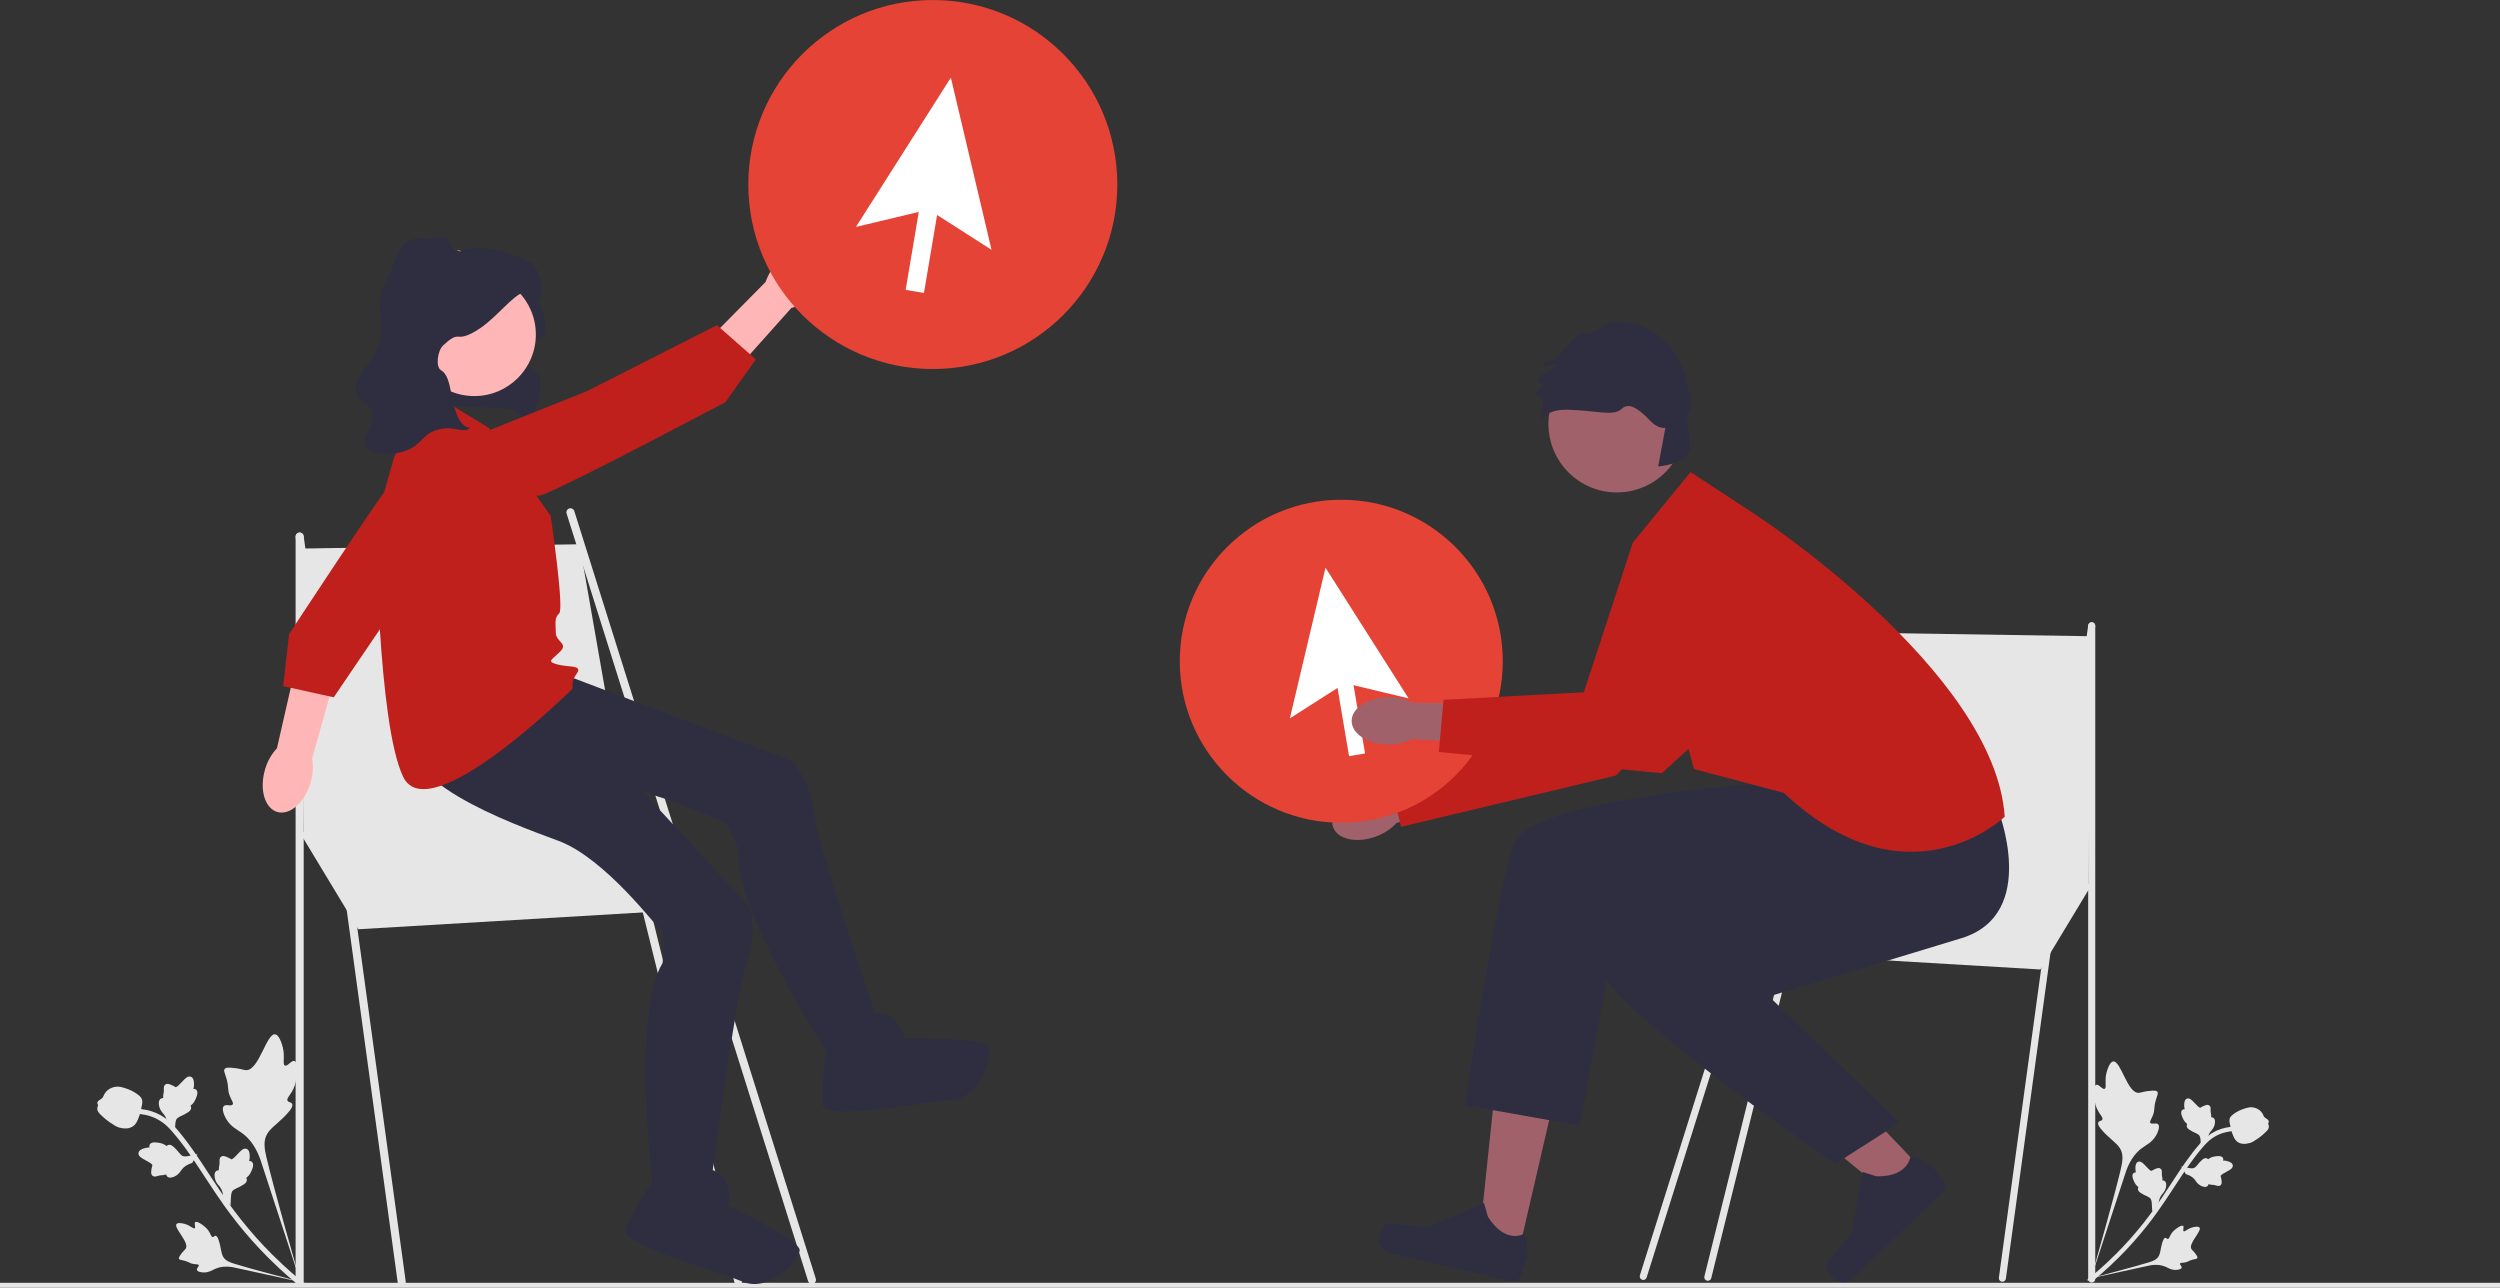 <?xml version="1.0" encoding="UTF-8" standalone="no"?>
<svg
   width="851.034"
   height="438.36"
   viewBox="0 0 851.034 438.36"
   version="1.1"
   id="svg16199"
   sodipodi:docname="graphile-migrate.svg"
   inkscape:version="1.2.1 (9c6d41e4, 2022-07-14)"
   xmlns:inkscape="http://www.inkscape.org/namespaces/inkscape"
   xmlns:sodipodi="http://sodipodi.sourceforge.net/DTD/sodipodi-0.dtd"
   xmlns="http://www.w3.org/2000/svg"
   xmlns:svg="http://www.w3.org/2000/svg">
  <rect x="0" y="0" width="851.034" height="438.36" fill="#333333" stroke="none"/>
  <defs
     id="defs16203" />
  <sodipodi:namedview
     id="namedview16201"
     pagecolor="#ffffff"
     bordercolor="#666666"
     borderopacity="1.0"
     inkscape:showpageshadow="2"
     inkscape:pageopacity="0.0"
     inkscape:pagecheckerboard="0"
     inkscape:deskcolor="#d1d1d1"
     showgrid="false"
     inkscape:zoom="1.0767395"
     inkscape:cx="380.31483"
     inkscape:cy="214.53657"
     inkscape:window-width="1733"
     inkscape:window-height="962"
     inkscape:window-x="1321"
     inkscape:window-y="312"
     inkscape:window-maximized="0"
     inkscape:current-layer="svg16199" />
  <g
     id="g16070"
     style="fill:#e6e6e6;fill-opacity:1">
    <path
       d="M100.296,361.194c-1.058-.42-2.406,1.946-3.315,1.525-.906-.42,.117-2.915-.711-6.17-.149-.587-1.091-4.286-2.64-4.456-2.936-.322-5.471,12.32-9.858,12.211-.963-.024-2.117-.664-5.111-.839-1.191-.07-1.838-.017-2.174,.409-.477,.605,.087,1.432,.655,3.479,.852,3.069,.18,3.362,1.064,5.653,.656,1.7,1.371,2.432,1.008,2.962-.514,.751-2.277-.229-3.044,.573-.782,.818,.001,2.939,.819,4.348,1.535,2.644,3.639,3.547,5.413,4.834,1.928,1.399,4.367,3.907,6.149,8.748l14.263,43.542c-2.738-9.081-9.83-34.292-12.089-43.951-.652-2.789-1.229-5.682,.266-8.154,1.439-2.38,4.625-4.083,7.551-7.725,.342-.425,1.278-1.621,.895-2.42-.316-.66-1.246-.447-1.55-1.059-.408-.821,.932-1.87,1.954-3.97,.72-1.481,.916-2.731,1.084-3.806,.051-.324,.779-5.175-.629-5.735l-0,0Z"
       fill="#f2f2f2"
       id="path16056"
       style="fill:#e6e6e6;fill-opacity:1" />
    <path
       d="M66.469,416.039c-.512,.398,.261,1.742-.208,2.067-.467,.323-1.397-.898-3.233-1.431-.331-.096-2.418-.701-2.949,.01-1.005,1.348,4.468,6.24,3.149,8.362-.289,.466-.937,.848-1.886,2.266-.378,.564-.538,.897-.426,1.185,.159,.409,.728,.371,1.896,.682,1.752,.468,1.702,.882,3.082,1.109,1.024,.168,1.589,.029,1.745,.36,.22,.469-.769,1.052-.597,1.659,.176,.62,1.443,.848,2.37,.853,1.741,.009,2.791-.763,3.934-1.262,1.243-.542,3.178-1.016,6.068-.494l25.486,5.563c-5.247-1.276-19.667-5.069-25.06-6.748-1.557-.485-3.143-1.036-3.926-2.483-.753-1.393-.67-3.448-1.613-5.935-.11-.29-.427-1.095-.929-1.138-.415-.035-.579,.482-.967,.455-.521-.036-.649-.997-1.385-2.105-.519-.781-1.076-1.238-1.555-1.63-.144-.118-2.315-1.876-2.996-1.346l0,0Z"
       fill="#f2f2f2"
       id="path16058"
       style="fill:#e6e6e6;fill-opacity:1" />
    <path
       d="M78.48,410.431l-2.44-2.521-.02-.318c-.094-1.472-.49-2.674-1.179-3.574-.109-.143-.226-.281-.345-.421-.471-.555-1.057-1.245-1.328-2.367-.15-.627-.394-2.157,.593-2.706,.264-.15,.528-.18,.763-.158-.005-.047-.009-.095-.014-.147-.049-.632,.03-.98,.106-1.316,.058-.258,.119-.524,.129-1.05,.004-.231-.003-.425-.009-.589-.017-.495-.012-1.105,.519-1.505,.583-.408,1.236-.17,1.669-.013,.772,.28,1.236,.554,1.543,.735,.112,.067,.239,.141,.286,.157,.387,.127,1.668-1.26,2.153-1.779,1.086-1.171,2.026-2.183,3.077-1.74,.753,.316,1.09,1.242,1.028,2.828-.02,.494-.111,.928-.21,1.29,.287-.035,.602,.01,.891,.237h0c.684,.539,.627,1.653-.168,3.314-.197,.413-.463,.968-.991,1.544-.249,.271-.498,.483-.714,.66,.094,.132,.171,.293,.203,.496,.096,.596-.226,1.163-.98,1.669-.821,.568-1.587,.919-2.261,1.23-.589,.272-1.095,.507-1.416,.791-.588,.535-.684,1.411-.749,2.501l-.138,2.751h-0Z"
       fill="#f2f2f2"
       id="path16060"
       style="fill:#e6e6e6;fill-opacity:1" />
    <path
       d="M67.225,392.894l-1.819,3-.303,.1c-1.4,.464-2.462,1.152-3.158,2.046-.111,.142-.214,.29-.319,.44-.417,.597-.936,1.338-1.953,1.885-.568,.304-1.987,.928-2.768,.113-.212-.217-.308-.465-.346-.698-.045,.017-.09,.033-.139,.05-.599,.208-.956,.22-1.3,.231-.264,.009-.537,.018-1.049,.142-.225,.054-.411,.111-.567,.158-.474,.142-1.066,.292-1.587-.121-.542-.46-.478-1.153-.436-1.611,.075-.818,.222-1.336,.32-1.679,.036-.125,.076-.267,.08-.317,.024-.406-1.642-1.293-2.267-1.631-1.408-.754-2.626-1.406-2.464-2.535,.115-.808,.925-1.37,2.475-1.712,.483-.106,.926-.128,1.301-.124-.106-.269-.143-.585,.003-.922h0c.348-.799,1.44-1.026,3.248-.678,.45,.085,1.054,.202,1.745,.567,.325,.172,.593,.36,.82,.524,.103-.124,.24-.24,.428-.322,.552-.244,1.183-.077,1.863,.524,.757,.65,1.291,1.302,1.763,1.876,.412,.501,.769,.93,1.125,1.169,.667,.433,1.539,.304,2.609,.09l2.696-.564-0,0Z"
       fill="#f2f2f2"
       id="path16062"
       style="fill:#e6e6e6;fill-opacity:1" />
    <path
       d="M59.513,385.872l-2.44-2.521-.02-.318c-.094-1.472-.49-2.674-1.179-3.574-.109-.143-.226-.281-.345-.421-.471-.555-1.057-1.245-1.328-2.367-.15-.627-.394-2.157,.593-2.706,.264-.15,.528-.18,.763-.158-.005-.047-.009-.095-.014-.147-.049-.632,.03-.98,.106-1.316,.058-.258,.119-.524,.129-1.05,.004-.231-.003-.425-.009-.589-.017-.495-.012-1.105,.519-1.505,.583-.408,1.236-.17,1.669-.013,.772,.28,1.236,.554,1.543,.735,.112,.067,.239,.141,.286,.157,.387,.127,1.668-1.26,2.153-1.779,1.086-1.171,2.026-2.183,3.077-1.74,.753,.316,1.09,1.242,1.028,2.828-.02,.494-.111,.928-.21,1.29,.287-.035,.602,.01,.891,.237h0c.684,.539,.627,1.653-.168,3.314-.197,.413-.463,.968-.991,1.544-.249,.271-.498,.483-.714,.66,.094,.132,.171,.293,.203,.496,.096,.596-.226,1.163-.98,1.669-.821,.568-1.587,.919-2.261,1.23-.589,.272-1.095,.507-1.416,.791-.588,.535-.684,1.411-.749,2.501l-.138,2.751h-0Z"
       fill="#f2f2f2"
       id="path16064"
       style="fill:#e6e6e6;fill-opacity:1" />
    <path
       d="M103.703,437.255l-.858,.084-.655-.559,.655,.559-.615,.598c-.059-.054-.207-.17-.436-.352-1.255-1.001-5.075-4.045-10.409-9.366-3.724-3.714-7.304-7.724-10.644-11.919-3.345-4.202-5.629-7.575-7.465-10.286-1.385-2.045-2.671-4.016-3.923-5.938-3.347-5.133-6.509-9.98-10.684-14.826-.932-1.082-2.872-3.334-6.174-4.774-1.916-.835-4.006-1.275-6.213-1.307l.025-1.725c2.437,.036,4.751,.525,6.879,1.452,3.662,1.596,5.776,4.05,6.792,5.229,4.249,4.932,7.441,9.826,10.82,15.009,1.248,1.914,2.529,3.878,3.908,5.914,1.819,2.686,4.083,6.029,7.386,10.177,3.3,4.146,6.837,8.106,10.513,11.774,5.267,5.253,9.031,8.252,10.267,9.237,.66,.526,.798,.637,.834,1.019v-0Z"
       fill="#f2f2f2"
       id="path16066"
       style="fill:#e6e6e6;fill-opacity:1" />
    <path
       d="M45.453,383.27c-.056,.043-.114,.086-.174,.126-1.21,.835-2.823,.97-4.795,.404-.926-.268-1.699-.792-3.24-1.837-.238-.161-1.43-.989-2.805-2.333-.898-.878-1.199-1.303-1.285-1.818-.096-.572,.036-1.125,.283-1.621-.118-.117-.208-.263-.257-.444-.207-.749,.469-1.151,.831-1.374,.186-.109,.418-.244,.637-.432,.345-.294,.455-.549,.624-.935,.161-.369,.361-.827,.794-1.33,.852-.996,1.925-1.365,2.278-1.487,1.855-.648,3.469-.063,5.337,.616,.374,.137,1.699,.662,3.106,1.698,1.015,.747,1.306,1.204,1.468,1.585,.335,.781,.227,1.46-.144,3.061-.386,1.674-.58,2.513-.83,3.126-.584,1.423-.951,2.317-1.831,2.996l0,0Z"
       fill="#f2f2f2"
       id="path16068"
       style="fill:#e6e6e6;fill-opacity:1" />
  </g>
  <g
     id="g16084"
     style="fill:#e6e6e6;fill-opacity:1">
    <polygon
       points="102.004 283.31 121.954 316.331 238.216 309.452 207.259 269.551 102.004 283.31"
       fill="#f2f2f2"
       id="polygon16072"
       style="fill:#e6e6e6;fill-opacity:1" />
    <path
       d="M136.743,437.752c-.677,0-1.267-.5-1.361-1.189l-34.741-253.729c-.103-.753,.424-1.447,1.176-1.55,.752-.109,1.446,.423,1.55,1.176l34.741,253.729c.103,.753-.424,1.447-1.176,1.55-.063,.009-.126,.013-.188,.013Z"
       fill="#f2f2f2"
       id="path16074"
       style="fill:#e6e6e6;fill-opacity:1" />
    <path
       d="M102.004,438.075c-.76,0-1.376-.616-1.376-1.376V182.697c0-.76,.616-1.376,1.376-1.376s1.376,.616,1.376,1.376v254.002c0,.76-.616,1.376-1.376,1.376Z"
       fill="#f2f2f2"
       id="path16076"
       style="fill:#e6e6e6;fill-opacity:1" />
    <path
       d="M276.397,437.065c-.585,0-1.127-.376-1.312-.963L192.876,174.806c-.228-.725,.175-1.497,.9-1.726,.725-.227,1.497,.175,1.725,.9l82.209,261.296c.228,.725-.175,1.497-.9,1.726-.137,.043-.276,.064-.413,.064Z"
       fill="#f2f2f2"
       id="path16078"
       style="fill:#e6e6e6;fill-opacity:1" />
    <path
       d="M251.286,437.387c-.614,0-1.174-.414-1.333-1.037l-57.099-230.612c-.187-.736,.258-1.485,.994-1.673,.739-.186,1.485,.258,1.673,.994l57.099,230.612c.187,.736-.258,1.485-.994,1.673-.114,.029-.228,.042-.34,.042Z"
       fill="#f2f2f2"
       id="path16080"
       style="fill:#e6e6e6;fill-opacity:1" />
    <polygon
       points="102.004 186.743 197.284 185.278 214.826 285.374 103.38 285.374 102.004 186.743"
       fill="#f2f2f2"
       id="polygon16082"
       style="fill:#e6e6e6;fill-opacity:1" />
  </g>
  <rect
     id="uuid-9b30b827-6513-40a8-b334-b5fbd730ae9a"
     y="436.677"
     width="851.034"
     height="1.683"
     fill="#e6e6e6" />
  <path
     d="m 192.41,229.783 77.037,29.181 c 0,0 6.42,6.42 7.587,17.508 1.167,11.089 22.761,74.119 22.761,74.119 l -18.676,7.003 c 0,0 -31.515,-48.44 -29.764,-68.283 0,0 -3.502,-9.356 -5.253,-9.639 -1.751,-0.283 -28.013,-13.706 -44.938,-11.955 -16.925,1.751 -61.279,7.003 -62.447,-13.423 -1.167,-20.426 9.069,-20.426 9.069,-20.426 z"
     fill="#2f2e41"
     id="path16089" />
  <path
     d="m 295.709,345.339 c 0,0 5.253,-1.751 8.754,1.751 3.502,3.502 3.502,6.42 3.502,6.42 0,0 27.43,-0.584 28.597,2.918 1.167,3.502 -2.918,17.508 -12.84,18.092 -9.921,0.584 -43.771,7.587 -43.771,1.167 0,-6.42 0.584,-21.01 2.918,-21.01 2.334,0 12.84,-9.338 12.84,-9.338 z"
     fill="#2f2e41"
     id="path16091" />
  <path
     d="m 199.064,248.345 56.148,60.28 c 0,0 2.913,8.599 -0.951,19.058 -3.864,10.459 -12.417,76.534 -12.417,76.534 l -19.846,-1.992 c 0,0 -6.804,-57.388 3.553,-74.403 0,0 1.004,-9.939 -0.441,-10.968 -1.445,-1.029 -19.047,-24.694 -34.997,-30.62 -15.95,-5.926 -58.044,-20.859 -50.045,-39.69 8,-18.831 17.177,-14.298 17.177,-14.298 l 41.818,16.099 z"
     fill="#2f2e41"
     id="path16093" />
  <path
     d="m 240.507,397.698 c 0,0 5.485,0.756 7.074,5.447 1.589,4.69 0.297,7.307 0.297,7.307 0,0 24.852,11.624 24.348,15.281 -0.504,3.656 -10.37,14.406 -19.524,10.535 -9.154,-3.871 -42.605,-12.582 -39.762,-18.338 2.843,-5.756 9.828,-18.579 11.921,-17.545 2.093,1.034 15.647,-2.686 15.647,-2.686 z"
     fill="#2f2e41"
     id="path16095" />
  <path
     id="uuid-2985f50f-051f-4f07-b03f-e61c1365f091-508"
     d="m 276.417,100.494 c 4.988,-4.922 6.492,-11.485 3.359,-14.659 -3.133,-3.174 -9.715,-1.757 -14.704,3.167 -2.02,1.94 -3.546,4.335 -4.451,6.985 l -20.872,21.12 10.12,9.583 19.502,-21.838 c 2.663,-0.869 5.079,-2.364 7.046,-4.359 z"
     fill="#ffb6b6" />
  <path
     d="m 185.451,113.152 c -0.038,0.212 -0.083,0.439 -0.151,0.681 -2.34,2.112 -4.354,3.612 -5.103,2.453 -5.247,3.294 -2.658,5.845 0.091,8.314 1.537,1.37 3.119,2.726 3.407,4.164 0.697,3.498 -0.068,7.132 -1.295,10.472 -2.779,7.541 -7.98,14.167 -14.651,18.649 3.854,-5.444 13.44,-14.606 7.738,-18.066 -2.756,-1.673 -22.995,-0.765 -24.676,-2.499 -8.919,-9.184 13.485,-21.367 12.682,-25.615 -0.023,-0.159 -0.061,-0.303 -0.106,-0.447 -2.824,-9.033 4.944,-10.35 10.956,-17.665 0.144,-0.174 0.288,-0.341 0.439,-0.5 1.719,-1.855 3.899,-2.923 6.33,-3.453 3.793,3.952 3.831,10.971 2.12,13.091 1.863,3.354 2.794,6.928 2.218,10.419 v 2e-5 z"
     fill="#2f2e41"
     id="path27622"
     style="stroke-width:0.785" />
  <path
     d="m 162.302,148.178 c 0,0 11.013,25.052 23.324,19.888 12.311,-5.164 61.34,-31.196 61.34,-31.196 l 10.326,-14.537 -13.224,-11.64 -44.147,22.423 -37.619,15.062 z"
     fill="#cccccc"
     id="path16105"
     style="fill:#c0201c;fill-opacity:1" />
  <path
     d="m 147.763,134.291 18.676,11.419 21.01,29.906 c 0,0 4.669,31.537 2.918,33.168 -1.751,1.631 -1.167,3.262 -1.167,6.525 0,3.262 4.287,3.609 1.56,6.426 -2.727,2.817 -5.016,3.404 -0.953,4.47 4.062,1.066 8.782,0.026 6.422,3.265 -2.36,3.239 -0.609,4.326 -1.776,5.414 -1.167,1.087 -48.415,47.579 -57.17,29.635 -8.754,-17.944 -9.362,-86.728 -9.362,-86.728 l 6.307,-22.407 13.536,-21.092 z"
     fill="#cccccc"
     id="path16097"
     style="fill:#c0201c;fill-opacity:1;stroke-width:0.965" />
  <path
     id="uuid-d4ebd0a3-ba64-4a91-a7b4-f6dfa075657d-507"
     d="m 90.221,261.937 c -1.987,6.72 -0.131,13.192 4.146,14.456 4.277,1.264 9.353,-3.159 11.34,-9.881 0.831,-2.674 1.009,-5.509 0.519,-8.266 l 8.06,-28.579 -13.492,-3.497 -6.514,28.545 c -1.911,2.049 -3.303,4.525 -4.06,7.222 z"
     fill="#ffb6b6" />
  <path
     d="m 167.061,165.027 c 0,0 -21.752,-16.606 -30.032,-6.133 -8.28,10.472 -38.613,56.963 -38.613,56.963 l -2.011,17.717 17.203,3.796 27.805,-40.971 z"
     fill="#cccccc"
     id="path16100"
     style="fill:#c0201c;fill-opacity:1" />
  <g
     id="g16123">
    <circle
       cx="317.545"
       cy="62.816"
       r="62.806"
       fill="#e44336"
       id="circle16115" />
    <g
       id="g16121">
      <rect
         x="296.375"
         y="78.26"
         width="36.067"
         height="6.321"
         transform="translate(181.845 377.916) rotate(-80.429)"
         fill="#fff"
         id="rect16117" />
      <polygon
         points="337.538 85.037 316.108 71.338 291.372 77.253 323.681 26.426 337.538 85.037"
         fill="#fff"
         id="polygon16119" />
    </g>
  </g>
  <g
     id="g16139"
     style="fill:#e6e6e6;fill-opacity:1">
    <path
       d="M713.545,369.301c.926-.368,2.106,1.703,2.902,1.335,.793-.367-.103-2.551,.623-5.401,.131-.514,.955-3.752,2.311-3.901,2.57-.282,4.789,10.785,8.629,10.69,.843-.021,1.853-.581,4.474-.734,1.043-.061,1.609-.015,1.903,.358,.418,.529-.076,1.254-.573,3.045-.745,2.687-.158,2.943-.932,4.949-.575,1.488-1.2,2.129-.882,2.593,.45,.657,1.993-.2,2.665,.502,.685,.716-0,2.573-.717,3.807-1.344,2.315-3.185,3.105-4.738,4.232-1.687,1.225-3.823,3.42-5.383,7.658l-12.486,38.117c2.397-7.949,8.605-30.019,10.583-38.475,.571-2.441,1.076-4.974-.233-7.138-1.26-2.084-4.049-3.574-6.61-6.762-.299-.372-1.119-1.419-.784-2.118,.277-.578,1.09-.391,1.357-.927,.357-.718-.816-1.637-1.711-3.475-.631-1.296-.802-2.391-.949-3.332-.044-.284-.682-4.531,.551-5.02l0,0Z"
       fill="#f2f2f2"
       id="path16125"
       style="fill:#e6e6e6;fill-opacity:1" />
    <path
       d="M743.156,417.312c.448,.349-.228,1.525,.182,1.809,.409,.283,1.223-.787,2.83-1.253,.29-.084,2.117-.614,2.581,.009,.88,1.18-3.911,5.462-2.757,7.32,.253,.408,.82,.742,1.651,1.984,.331,.494,.471,.785,.373,1.038-.139,.358-.637,.324-1.66,.597-1.534,.409-1.49,.772-2.698,.971-.896,.147-1.391,.025-1.527,.315-.193,.41,.673,.921,.523,1.453-.154,.543-1.263,.742-2.075,.747-1.524,.008-2.443-.668-3.444-1.104-1.088-.475-2.782-.89-5.312-.433l-22.31,4.87c4.593-1.117,17.216-4.438,21.937-5.907,1.363-.424,2.752-.907,3.436-2.174,.659-1.22,.586-3.018,1.412-5.195,.096-.254,.374-.959,.814-.996,.363-.031,.507,.422,.846,.399,.456-.032,.568-.873,1.212-1.842,.454-.684,.942-1.083,1.361-1.427,.126-.104,2.027-1.642,2.623-1.178l-0,0Z"
       fill="#f2f2f2"
       id="path16127"
       style="fill:#e6e6e6;fill-opacity:1" />
    <path
       d="M732.642,412.403l2.136-2.207,.018-.279c.082-1.289,.429-2.341,1.032-3.129,.096-.125,.198-.246,.302-.368,.412-.486,.925-1.09,1.163-2.072,.131-.548,.345-1.888-.519-2.369-.231-.132-.462-.158-.668-.138,.004-.042,.008-.083,.012-.129,.043-.553-.026-.858-.093-1.152-.051-.226-.104-.458-.113-.92-.004-.202,.003-.372,.008-.515,.015-.433,.011-.967-.455-1.317-.51-.357-1.082-.149-1.461-.011-.676,.245-1.082,.485-1.351,.644-.098,.058-.209,.124-.251,.138-.339,.111-1.46-1.103-1.884-1.558-.951-1.025-1.773-1.911-2.694-1.524-.659,.277-.955,1.088-.9,2.476,.017,.432,.097,.812,.184,1.129-.251-.03-.527,.008-.78,.207h0c-.599,.472-.549,1.447,.147,2.901,.172,.362,.405,.847,.868,1.352,.218,.237,.436,.423,.625,.578-.082,.115-.15,.257-.178,.434-.084,.522,.198,1.018,.858,1.461,.718,.497,1.389,.804,1.98,1.076,.515,.238,.959,.444,1.24,.693,.515,.469,.599,1.235,.655,2.189l.121,2.408h0Z"
       fill="#f2f2f2"
       id="path16129"
       style="fill:#e6e6e6;fill-opacity:1" />
    <path
       d="M742.495,397.051l1.593,2.626,.265,.088c1.226,.406,2.156,1.009,2.765,1.792,.097,.124,.187,.254,.28,.386,.365,.522,.819,1.172,1.709,1.65,.497,.266,1.739,.812,2.423,.099,.186-.19,.27-.407,.303-.611,.039,.015,.079,.029,.121,.044,.524,.182,.837,.192,1.138,.202,.231,.008,.47,.016,.918,.124,.197,.048,.359,.097,.496,.138,.415,.125,.933,.256,1.39-.106,.475-.403,.418-1.009,.382-1.411-.065-.716-.194-1.169-.28-1.47-.032-.11-.066-.233-.07-.278-.021-.356,1.437-1.132,1.985-1.428,1.232-.66,2.299-1.23,2.157-2.219-.101-.708-.81-1.199-2.167-1.499-.422-.093-.81-.112-1.139-.108,.093-.235,.126-.512-.003-.807h0c-.305-.699-1.261-.898-2.843-.594-.394,.075-.922,.177-1.527,.496-.285,.151-.519,.315-.718,.458-.09-.109-.21-.21-.375-.282-.484-.213-1.035-.067-1.631,.459-.663,.569-1.13,1.139-1.543,1.642-.361,.438-.673,.815-.985,1.023-.584,.379-1.347,.266-2.284,.079l-2.36-.494,0,0Z"
       fill="#f2f2f2"
       id="path16131"
       style="fill:#e6e6e6;fill-opacity:1" />
    <path
       d="M749.246,390.904l2.136-2.207,.018-.279c.082-1.289,.429-2.341,1.032-3.129,.096-.125,.198-.246,.302-.368,.412-.486,.925-1.09,1.163-2.072,.131-.548,.345-1.888-.519-2.369-.231-.132-.462-.158-.668-.138,.004-.042,.008-.083,.012-.129,.043-.553-.026-.858-.093-1.152-.051-.226-.104-.458-.113-.92-.004-.202,.003-.372,.008-.515,.015-.433,.011-.967-.455-1.317-.51-.357-1.082-.149-1.461-.011-.676,.245-1.082,.485-1.351,.644-.098,.058-.209,.124-.251,.138-.339,.111-1.46-1.103-1.884-1.558-.951-1.025-1.773-1.911-2.694-1.524-.659,.277-.955,1.088-.9,2.476,.017,.432,.097,.812,.184,1.129-.251-.03-.527,.008-.78,.207h0c-.599,.472-.549,1.447,.147,2.901,.172,.362,.405,.847,.868,1.352,.218,.237,.436,.423,.625,.578-.082,.115-.15,.257-.178,.434-.084,.522,.198,1.018,.858,1.461,.718,.497,1.389,.804,1.98,1.076,.515,.238,.959,.444,1.24,.693,.515,.469,.599,1.235,.655,2.189l.121,2.408h0Z"
       fill="#f2f2f2"
       id="path16133"
       style="fill:#e6e6e6;fill-opacity:1" />
    <path
       d="M710.562,435.885l.751,.074,.574-.49-.574,.49,.538,.523c.052-.048,.181-.149,.382-.309,1.098-.876,4.442-3.541,9.112-8.199,3.26-3.251,6.394-6.762,9.318-10.434,2.928-3.679,4.928-6.631,6.535-9.004,1.212-1.79,2.338-3.516,3.434-5.198,2.93-4.493,5.698-8.737,9.353-12.979,.815-.947,2.514-2.919,5.405-4.179,1.677-.731,3.507-1.116,5.439-1.144l-.022-1.51c-2.133,.032-4.159,.46-6.022,1.271-3.206,1.397-5.056,3.545-5.946,4.577-3.719,4.317-6.514,8.602-9.472,13.138-1.093,1.675-2.214,3.394-3.421,5.177-1.592,2.351-3.574,5.278-6.465,8.909-2.889,3.629-5.985,7.096-9.203,10.307-4.611,4.599-7.905,7.224-8.988,8.086-.578,.461-.699,.557-.73,.892h0Z"
       fill="#f2f2f2"
       id="path16135"
       style="fill:#e6e6e6;fill-opacity:1" />
    <path
       d="M761.554,388.626c.049,.038,.099,.075,.152,.11,1.059,.731,2.472,.849,4.197,.353,.81-.234,1.487-.693,2.836-1.608,.208-.141,1.252-.865,2.455-2.042,.786-.769,1.05-1.141,1.125-1.591,.084-.501-.032-.985-.248-1.419,.103-.103,.182-.23,.225-.388,.181-.655-.411-1.008-.728-1.203-.163-.096-.366-.214-.558-.379-.302-.257-.399-.481-.546-.818-.141-.323-.316-.724-.695-1.165-.746-.872-1.685-1.195-1.994-1.302-1.624-.567-3.037-.055-4.672,.539-.327,.12-1.487,.579-2.719,1.486-.889,.654-1.143,1.054-1.285,1.387-.294,.684-.199,1.278,.126,2.68,.337,1.465,.508,2.2,.727,2.736,.512,1.246,.833,2.029,1.603,2.623l-0,0Z"
       fill="#f2f2f2"
       id="path16137"
       style="fill:#e6e6e6;fill-opacity:1" />
  </g>
  <g
     id="g16145">
    <polygon
       points="516.503 428.225 503.214 425.148 508.756 372.425 528.37 376.966 516.503 428.225"
       fill="#a0616a"
       id="polygon16141" />
    <path
       d="M471.042,417.385h0c-.575,.601-1.314,2.8-1.502,3.61h0c-.577,2.491,.975,4.978,3.467,5.554l41.156,9.525c1.699,.393,3.396-.665,3.789-2.365l.397-1.713s3.228-4.679,.505-11.996c0,0-6.36,3.764-12.343-5.822l-1.333-4.69-19.43,8.307-9.473-.998c-2.072-.218-3.793-.918-5.233,.587l-0-0Z"
       fill="#2f2e41"
       id="path16143" />
  </g>
  <g
     id="g16151">
    <polygon
       points="655.956 399.807 646.077 409.213 605.094 375.586 619.674 361.703 655.956 399.807"
       fill="#a0616a"
       id="polygon16147" />
    <path
       d="M621.898,431.812h0c.186,.811,1.616,2.637,2.189,3.24h0c1.763,1.852,4.694,1.923,6.545,.16l30.592-29.132c1.263-1.203,1.312-3.202,.109-4.465l-1.213-1.274s-2.132-5.269-9.741-7.02c0,0-.354,7.382-11.651,7.106l-4.65-1.466-3.749,20.796-6.044,7.362c-1.322,1.611-2.853,2.662-2.388,4.694l-0,0Z"
       fill="#2f2e41"
       id="path16149" />
  </g>
  <g
     id="g16165"
     style="fill:#e6e6e6;fill-opacity:1">
    <polygon
       points="712.049 301.121 694.585 330.028 592.809 324.005 619.909 289.076 712.049 301.121"
       fill="#f2f2f2"
       id="polygon16153"
       style="fill:#e6e6e6;fill-opacity:1" />
    <path
       d="M681.638,436.32c.593,0,1.109-.438,1.192-1.041l30.412-222.114c.09-.659-.371-1.267-1.03-1.357-.659-.095-1.266,.371-1.357,1.03l-30.412,222.114c-.09,.659,.371,1.267,1.03,1.357,.056,.008,.111,.011,.165,.011Z"
       fill="#f2f2f2"
       id="path16155"
       style="fill:#e6e6e6;fill-opacity:1" />
    <path
       d="M712.049,436.603c.665,0,1.204-.539,1.204-1.204V213.044c0-.665-.539-1.204-1.204-1.204s-1.204,.539-1.204,1.204v222.354c0,.665,.539,1.204,1.204,1.204Z"
       fill="#f2f2f2"
       id="path16157"
       style="fill:#e6e6e6;fill-opacity:1" />
    <path
       d="M559.385,435.719c.512,0,.987-.329,1.149-.843l71.966-228.739c.2-.635-.153-1.311-.787-1.511-.634-.199-1.311,.153-1.51,.787l-71.966,228.739c-.2,.635,.153,1.311,.787,1.511,.12,.038,.242,.056,.362,.056Z"
       fill="#f2f2f2"
       id="path16159"
       style="fill:#e6e6e6;fill-opacity:1" />
    <path
       d="M581.367,436c.538,0,1.028-.362,1.167-.907l49.985-201.878c.164-.645-.226-1.3-.87-1.464-.647-.163-1.3,.226-1.464,.87l-49.985,201.878c-.164,.645,.226,1.3,.87,1.464,.1,.025,.2,.037,.298,.037Z"
       fill="#f2f2f2"
       id="path16161"
       style="fill:#e6e6e6;fill-opacity:1" />
    <polygon
       points="712.049 216.586 628.641 215.304 613.284 302.927 710.845 302.927 712.049 216.586"
       fill="#f2f2f2"
       id="polygon16163"
       style="fill:#e6e6e6;fill-opacity:1" />
  </g>
  <path
     d="M679.999,275.193s14.506,35.981-12.32,44.187c-26.825,8.206-65.484,19.8-65.484,19.8l44.447,43.019-21.913,14.003s-80.833-55.367-80.833-68.616,66.245-47.576,66.245-47.576l36.501-13.04,33.357,8.223Z"
     fill="#2f2e41"
     id="path16167" />
  <path
     d="M595.56,266.97s-74.466,5.468-80.078,19.944c-5.611,14.476-16.812,89.311-16.812,89.311l39.141,6.943,11.679-63.788,107.155-38.133-61.085-14.277Z"
     fill="#2f2e41"
     id="path16169" />
  <path
     d="M555.826,184.74l19.663-24.039,21.718,14.244s81.847,53.174,85.231,103.07c0,0-32.93,31.675-75.185-8.108l-30.62-8.121-20.806-77.047Z"
     fill="#ccc"
     id="path16171"
     style="fill:#c0201c;fill-opacity:1" />
  <path
     d="m 468.496,284.722 c -6.532,2.459 -13.095,1.082 -14.659,-3.074 -1.565,-4.156 2.462,-9.519 8.994,-11.977 2.859,-1.076 5.724,-1.417 8.173,-1.112 l 27.807,-10.07 4.448,13.15 -27.884,8.532 c -1.64,1.844 -4.019,3.477 -6.878,4.553 z"
     fill="#a0616a"
     id="path16173" />
  <polygon
     points="537.055,242.093 472.866,265.64 476.965,281.45 549.959,264.031 578.132,236.557 562.39,186.829 555.826,184.74 "
     fill="#cccccc"
     id="polygon16175"
     style="fill:#c0201c;fill-opacity:1" />
  <circle
     cx="550.397"
     cy="144.348"
     r="23.285"
     fill="#a0616a"
     id="circle16179" />
  <path
     d="M573.459,126.8s-6.057-19.559-26.146-16.947c0,0-4.061,3.96-7.491,3.344s-9.862,9.617-11.581,9.596-4.605,1.661-1.74,1.697c2.865,.036,5.986-1.357,1.994,.885-3.992,2.242-6.643,4.214-3.793,5.396s3.395-1.963-.304,1.429c-3.7,3.392-1.45,1.414,.247,3.155s-.971,11.225-.971,11.225c0,0-.225-7.229,9.515-7.106,9.74,.122,16.013,2.493,18.914-.335s7.159,1.538,9.839,4.286,4.978,2.204,4.978,2.204l-2.457,13.149s10.037-.713,10.675-5.883c.638-5.17-1.872-10.625-.132-12.322s-1.546-13.772-1.546-13.772Z"
     fill="#2f2e41"
     id="path16181" />
  <g
     id="g16191">
    <circle
       cx="456.589"
       cy="225.097"
       r="54.98"
       fill="#e44336"
       id="circle16183" />
    <g
       id="g16189">
      <rect
         x="456.568"
         y="225.598"
         width="5.534"
         height="31.573"
         transform="translate(-33.741 79.732) rotate(-9.571)"
         fill="#fff"
         id="rect16185" />
      <polygon
         points="439.087 244.55 457.847 232.558 479.501 237.736 451.217 193.242 439.087 244.55"
         fill="#fff"
         id="polygon16187" />
    </g>
  </g>
  <path
     d="m 472.757,253.451 c -6.979,0.004 -12.638,-3.593 -12.641,-8.035 -0.002,-4.441 5.653,-8.044 12.632,-8.048 3.055,-0.002 5.857,0.687 8.042,1.834 l 29.572,0.355 -0.462,13.874 -29.103,-1.823 c -2.184,1.149 -4.985,1.841 -8.04,1.843 z"
     fill="#a0616a"
     id="path16193" />
  <path
     d="m 585.162,184.997 2e-5,3e-5 c 14.285,15.614 16.039,38.972 4.247,56.544 l -23.68,21.661 -75.927,-7.204 1.601,-17.773 53.662,-2.887 40.097,-50.341 z"
     fill="#cccccc"
     id="path16195"
     style="fill:#c0201c;fill-opacity:1" />
  <circle
     cx="161.461"
     cy="113.88"
     r="20.947"
     fill="#ffb6b6"
     id="circle16109-9" />
  <circle
     cx="152.827"
     cy="101.33"
     r="16.433"
     fill="#ffb6b6"
     id="circle16109-5"
     style="stroke-width:0.785" />
  <path
     d="m 183.233,102.733 c -0.182,0.235 -0.394,0.409 -0.621,0.515 -2.294,1.037 -3.46,-4.293 -4.543,-3.786 -4.316,2.029 -8.723,8.155 -14.386,12.115 -0.068,0.045 -0.129,0.091 -0.189,0.129 -4.528,3.12 -6.64,2.991 -7.382,2.9 -1.794,-0.22 -3.476,1.362 -5.3,3.029 -1.846,1.687 -2.589,7.201 -0.757,8.329 2.234,1.37 2.802,3.96 3.786,9.071 v 0.015 c 2.468,12.819 6.746,9.919 6.057,10.6 -2.241,2.211 -5.565,-1.113 -11.357,0.757 -4.937,1.59 -4.732,4.725 -9.843,6.814 -5.429,2.226 -12.811,1.613 -14.386,-1.514 -1.56,-3.104 3.718,-6.428 2.271,-11.357 -1.045,-3.574 -4.323,-3.551 -5.3,-6.814 -1.234,-4.127 3.051,-7.36 6.057,-12.872 5.633,-10.32 -0.803,-14.697 3.786,-24.229 4.763,-9.889 4.582,-16.499 13.948,-15.143 2.393,0.348 6.028,-1.983 7.597,0.37 0.435,0.653 -0.785,2.354 3.923,3.923 7.845,-3.923 23.603,3.104 24.505,4.036 0.008,0.008 0.015,0.015 0.015,0.023 3.793,3.952 3.831,10.971 2.12,13.091 v 0 z"
     fill="#2f2e41"
     id="path27682"
     style="stroke-width:0.785" />
</svg>
